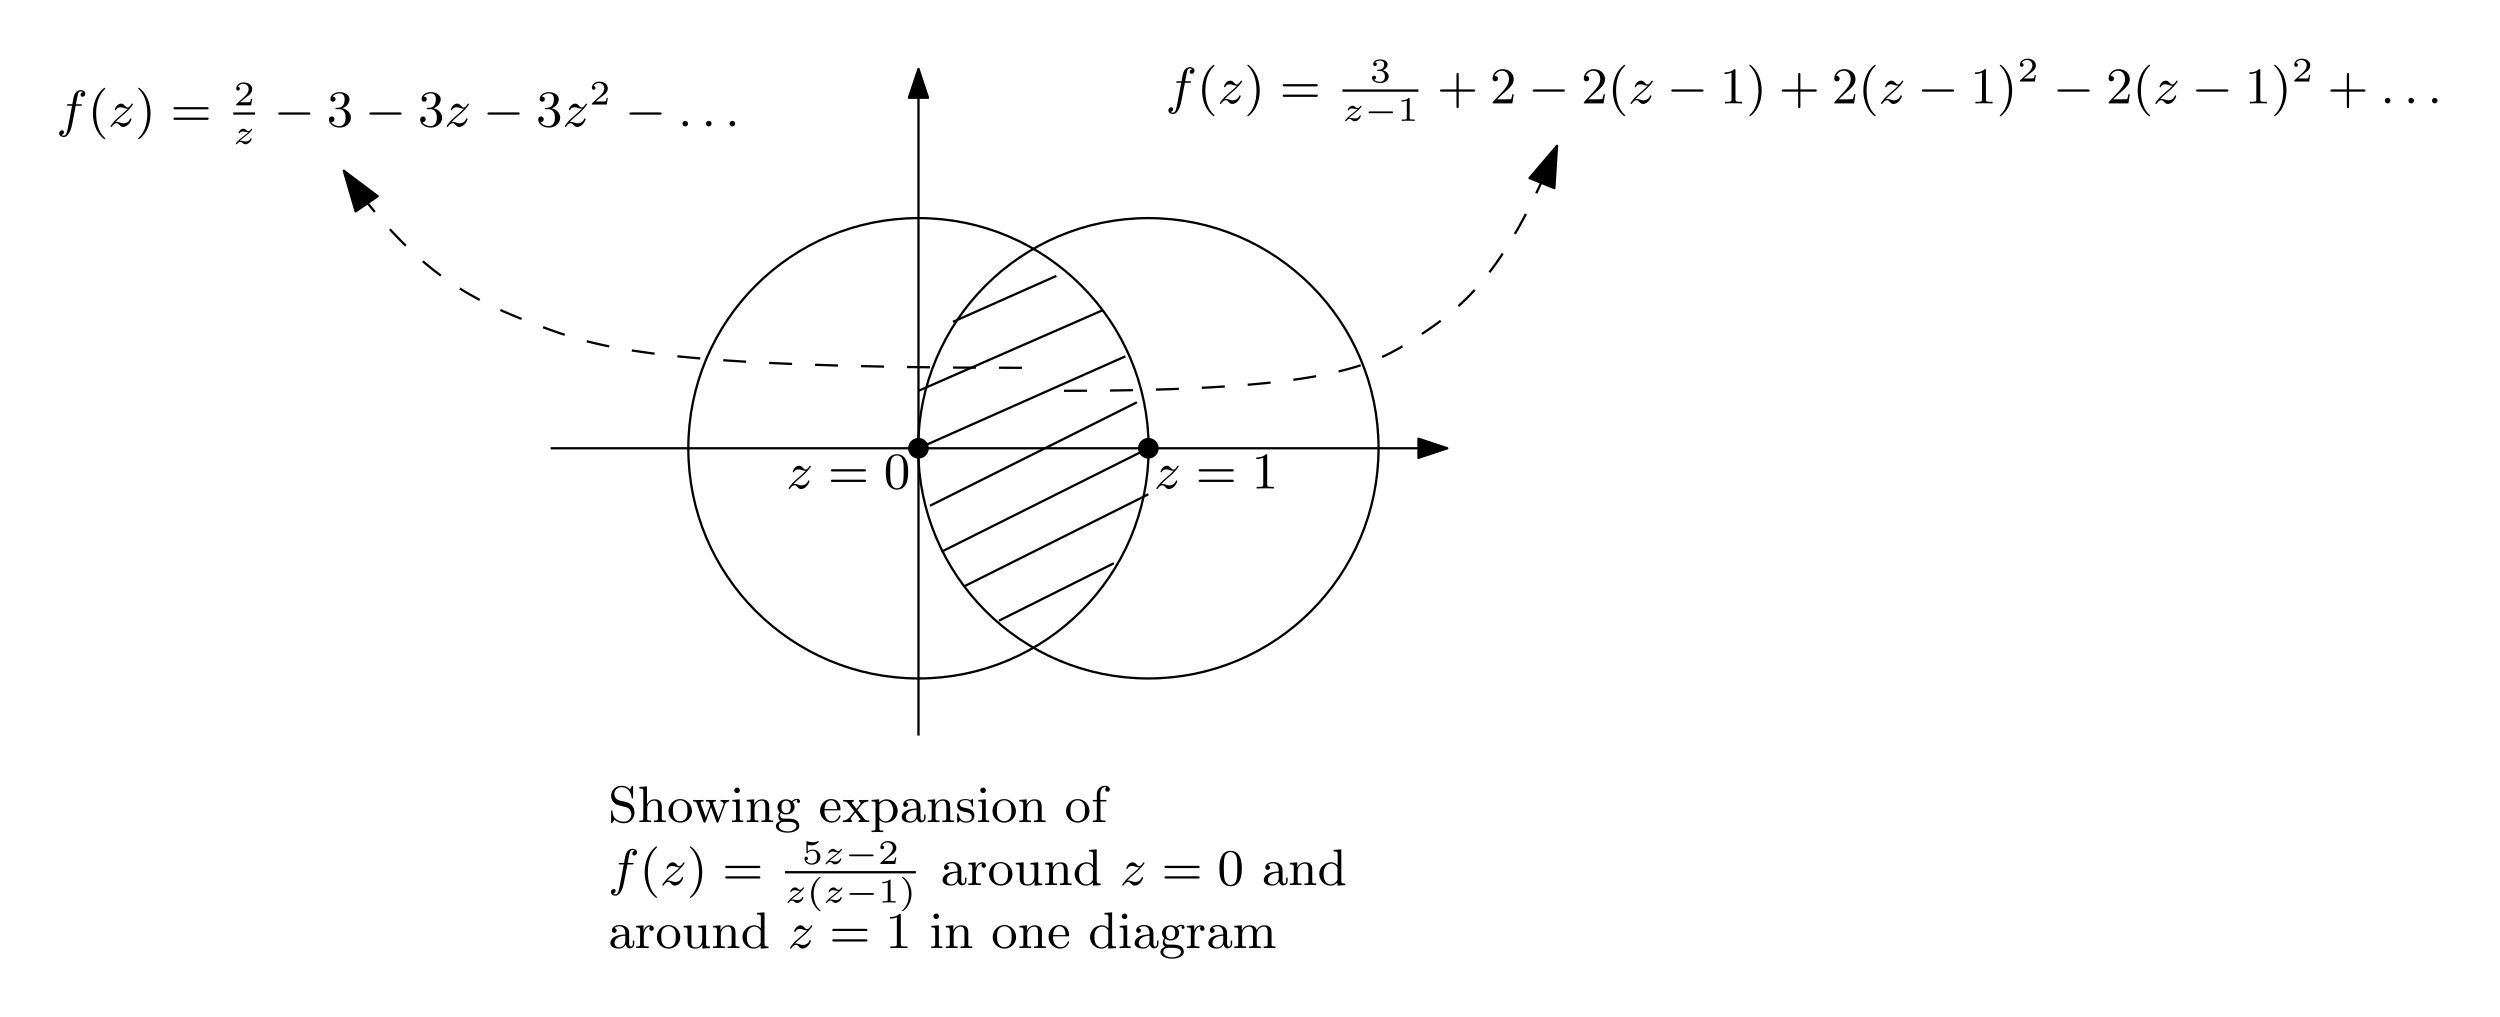 <?xml version="1.0" encoding="UTF-8"?>
<svg width="435pt" height="177pt" version="1.1" viewBox="0 0 435 177" xmlns="http://www.w3.org/2000/svg" xmlns:xlink="http://www.w3.org/1999/xlink">
 <defs>
  <symbol id="glyph0-1" overflow="visible">
   <path d="m1.25-0.766c0.188-0.219 0.672-0.672 1.062-1 0.672-0.562 0.875-0.75 0.984-0.875 0.734-0.719 0.984-1.172 0.984-1.219 0-0.016 0-0.109-0.125-0.109-0.078 0-0.094 0.031-0.141 0.109-0.109 0.172-0.359 0.562-0.656 0.562-0.188 0-0.297-0.109-0.5-0.328-0.219-0.234-0.391-0.344-0.625-0.344-0.688 0-1.109 0.828-1.109 1.047 0 0.031 0.016 0.109 0.109 0.109s0.125-0.062 0.125-0.078c0.172-0.438 0.703-0.438 0.781-0.438 0.203 0 0.422 0.062 0.609 0.141 0.359 0.109 0.516 0.109 0.656 0.109-0.281 0.312-0.781 0.75-1.359 1.234-0.438 0.375-0.719 0.656-0.922 0.844-0.328 0.359-0.734 0.906-0.734 1 0 0.062 0.047 0.094 0.125 0.094s0.094-0.031 0.141-0.078c0.344-0.547 0.688-0.578 0.781-0.578 0.219 0 0.344 0.125 0.547 0.359s0.406 0.297 0.578 0.297c0.922 0 1.469-1.141 1.469-1.391 0-0.078-0.062-0.109-0.125-0.109-0.094 0-0.109 0.062-0.125 0.109-0.25 0.656-0.891 0.766-1.125 0.766-0.156 0-0.344-0.047-0.609-0.141-0.188-0.047-0.391-0.125-0.578-0.125-0.094 0-0.188 0.031-0.219 0.031z"/>
  </symbol>
  <symbol id="glyph0-2" overflow="visible">
   <path d="m3.359-3.594h0.797c0.188 0 0.281 0 0.281-0.156 0-0.109-0.094-0.109-0.266-0.109h-0.766c0.094-0.547 0.219-1.281 0.344-1.766 0.078-0.344 0.297-0.469 0.469-0.469 0.062 0 0.266 0.016 0.422 0.125-0.188 0.031-0.438 0.188-0.438 0.484 0 0.234 0.172 0.328 0.328 0.328 0.25 0 0.5-0.203 0.5-0.531 0-0.406-0.391-0.641-0.812-0.641-0.406 0-0.812 0.297-1 0.656-0.203 0.391-0.266 0.734-0.453 1.812h-0.641c-0.172 0-0.281 0-0.281 0.156 0 0.109 0.109 0.109 0.266 0.109h0.609c-0.25 1.312-0.562 3.094-0.766 4.031-0.109 0.5-0.25 1.172-0.672 1.172-0.141 0-0.328-0.047-0.406-0.125 0.219-0.031 0.438-0.219 0.438-0.484 0-0.234-0.172-0.328-0.328-0.328-0.25 0-0.5 0.203-0.5 0.531 0 0.422 0.406 0.641 0.797 0.641 0.906 0 1.328-1.5 1.469-2.266z"/>
  </symbol>
  <symbol id="glyph0-3" overflow="visible">
   <path d="m1.766-0.484c0-0.266-0.219-0.484-0.484-0.484-0.281 0-0.484 0.219-0.484 0.484s0.203 0.484 0.484 0.484c0.266 0 0.484-0.219 0.484-0.484z"/>
  </symbol>
  <symbol id="glyph1-1" overflow="visible">
   <path d="m6.344-2.969c0.125 0 0.297 0 0.297-0.188 0-0.203-0.188-0.203-0.328-0.203h-5.469c-0.141 0-0.328 0-0.328 0.203 0 0.188 0.172 0.188 0.297 0.188zm-0.031 1.828c0.141 0 0.328 0 0.328-0.203 0-0.188-0.172-0.188-0.297-0.188h-5.531c-0.125 0-0.297 0-0.297 0.188 0 0.203 0.188 0.203 0.328 0.203z"/>
  </symbol>
  <symbol id="glyph1-2" overflow="visible">
   <path d="m4.25-2.875c0-0.594-0.031-1.375-0.344-2.047-0.406-0.844-1.078-1.047-1.594-1.047-0.547 0-1.234 0.203-1.625 1.078-0.281 0.609-0.328 1.344-0.328 2.016 0 0.594 0.016 1.453 0.406 2.172 0.422 0.75 1.125 0.906 1.531 0.906 0.578 0 1.25-0.25 1.625-1.078 0.266-0.609 0.328-1.281 0.328-2zm-1.938 2.844c-0.281 0-0.922-0.125-1.094-1.141-0.094-0.516-0.094-1.297-0.094-1.812 0-0.609 0-1.312 0.109-1.812 0.188-0.797 0.75-0.953 1.062-0.953 0.344 0 0.906 0.188 1.078 1.016 0.094 0.484 0.094 1.188 0.094 1.75s0 1.312-0.094 1.844c-0.188 1.031-0.844 1.109-1.062 1.109z"/>
  </symbol>
  <symbol id="glyph1-3" overflow="visible">
   <path d="m2.719-5.734c0-0.219 0-0.234-0.219-0.234-0.562 0.562-1.391 0.562-1.672 0.562v0.281c0.172 0 0.719 0 1.203-0.234v4.641c0 0.328-0.016 0.438-0.859 0.438h-0.281v0.281c0.312-0.031 1.125-0.031 1.484-0.031 0.375 0 1.172 0 1.5 0.031v-0.281h-0.281c-0.844 0-0.875-0.109-0.875-0.438z"/>
  </symbol>
  <symbol id="glyph1-4" overflow="visible">
   <path d="m3.062 2.141c0-0.047-0.031-0.078-0.078-0.141-1.156-1.062-1.516-2.672-1.516-4.25 0-1.375 0.266-3.062 1.531-4.266 0.047-0.047 0.062-0.062 0.062-0.109 0-0.062-0.047-0.109-0.109-0.109-0.109 0-0.922 0.656-1.406 1.625-0.422 0.859-0.641 1.797-0.641 2.859 0 0.641 0.078 1.672 0.578 2.719 0.531 1.109 1.359 1.766 1.469 1.766 0.062 0 0.109-0.031 0.109-0.094z"/>
  </symbol>
  <symbol id="glyph1-5" overflow="visible">
   <path d="m2.672-2.25c0-0.734-0.109-1.719-0.578-2.719-0.531-1.109-1.359-1.766-1.469-1.766-0.094 0-0.109 0.078-0.109 0.109 0 0.047 0.016 0.062 0.078 0.125 0.531 0.469 1.516 1.688 1.516 4.25 0 1.281-0.234 3.062-1.531 4.281-0.016 0.016-0.062 0.062-0.062 0.109 0 0.016 0.016 0.094 0.109 0.094 0.109 0 0.922-0.641 1.406-1.625 0.422-0.859 0.641-1.781 0.641-2.859z"/>
  </symbol>
  <symbol id="glyph1-6" overflow="visible">
   <path d="m2.734-3.156c0.828-0.312 1.234-0.969 1.234-1.594 0-0.688-0.766-1.219-1.703-1.219-0.922 0-1.625 0.531-1.625 1.203 0 0.297 0.188 0.469 0.453 0.469s0.453-0.188 0.453-0.453c0-0.312-0.219-0.438-0.531-0.438 0.234-0.375 0.781-0.562 1.234-0.562 0.734 0 0.875 0.594 0.875 1.016 0 0.266-0.047 0.703-0.266 1.047-0.281 0.391-0.594 0.406-0.859 0.438-0.219 0.016-0.234 0.016-0.312 0.016s-0.156 0.016-0.156 0.109c0 0.125 0.078 0.125 0.234 0.125h0.406c0.781 0 1.125 0.625 1.125 1.469 0 1.156-0.609 1.484-1.062 1.484-0.172 0-1.047-0.047-1.438-0.719 0.312 0.047 0.562-0.172 0.562-0.484 0-0.297-0.219-0.484-0.484-0.484-0.219 0-0.484 0.141-0.484 0.516 0 0.797 0.828 1.422 1.875 1.422 1.109 0 1.953-0.812 1.953-1.734 0-0.781-0.625-1.438-1.484-1.625z"/>
  </symbol>
  <symbol id="glyph1-7" overflow="visible">
   <path d="m2.031-3.75c-0.719-0.172-0.953-0.75-0.953-1.141 0-0.609 0.484-1.188 1.25-1.188 1.156 0 1.625 0.875 1.75 1.766 0.016 0.172 0.031 0.219 0.141 0.219 0.125 0 0.125-0.062 0.125-0.25v-1.734c0-0.172 0-0.25-0.109-0.25-0.062 0-0.078 0.016-0.141 0.125-0.109 0.156-0.016 0.047-0.312 0.516-0.156-0.188-0.625-0.641-1.469-0.641-1.047 0-1.797 0.828-1.797 1.734 0 0.703 0.422 1.125 0.469 1.172 0.391 0.406 0.562 0.438 1.625 0.703 0.734 0.156 0.812 0.188 1.109 0.484 0 0.016 0.312 0.344 0.312 0.875 0 0.609-0.438 1.281-1.266 1.281-0.688 0-1.938-0.297-2-1.766-0.016-0.141-0.016-0.188-0.125-0.188-0.125 0-0.125 0.062-0.125 0.25v1.734c0 0.172 0 0.25 0.109 0.25 0.062 0 0.062-0.016 0.125-0.125 0.125-0.156 0.031-0.047 0.328-0.516 0.547 0.547 1.266 0.641 1.703 0.641 1.094 0 1.812-0.906 1.812-1.859 0-0.516-0.188-0.906-0.391-1.172-0.391-0.5-0.797-0.594-1.375-0.734z"/>
  </symbol>
  <symbol id="glyph1-8" overflow="visible">
   <path d="m1.641-6.219-1.328 0.094v0.281c0.609 0 0.688 0.062 0.688 0.5v4.656c0 0.406-0.094 0.406-0.688 0.406v0.281c0.422-0.016 0.594-0.031 1.031-0.031 0.422 0 0.547 0.016 1.016 0.031v-0.281c-0.594 0-0.688 0-0.688-0.406v-1.641c0-0.953 0.672-1.406 1.234-1.406 0.531 0 0.641 0.438 0.641 0.969v2.078c0 0.406-0.094 0.406-0.688 0.406v0.281c0.422-0.016 0.594-0.031 1.031-0.031 0.422 0 0.547 0.016 1.016 0.031v-0.281c-0.453 0-0.688 0-0.688-0.281v-1.719c0-0.734 0-1-0.25-1.312-0.203-0.25-0.547-0.375-1-0.375-0.594 0-1.047 0.312-1.312 0.828h-0.016z"/>
  </symbol>
  <symbol id="glyph1-9" overflow="visible">
   <path d="m4.344-1.906c0-1.172-0.938-2.109-2.031-2.109-1.141 0-2.047 0.953-2.047 2.109 0 1.109 0.922 2 2.031 2 1.141 0 2.047-0.906 2.047-2zm-2.031 1.75c-0.453 0-0.828-0.219-1.031-0.562-0.234-0.391-0.25-0.859-0.25-1.266 0-0.344 0-0.844 0.219-1.219 0.281-0.453 0.719-0.594 1.047-0.594 0.516 0 0.875 0.297 1.062 0.594 0.203 0.375 0.203 0.828 0.203 1.219 0 0.328 0 0.844-0.219 1.234-0.25 0.422-0.656 0.594-1.031 0.594z"/>
  </symbol>
  <symbol id="glyph1-10" overflow="visible">
   <path d="m5.719-3c0.188-0.547 0.562-0.578 0.75-0.594v-0.266c-0.359 0.016-0.375 0.016-0.672 0.016-0.344 0-0.469 0-0.828-0.016v0.266c0.391 0.016 0.516 0.25 0.516 0.438 0 0.094-0.016 0.141-0.047 0.203l-0.828 2.25-0.906-2.469c-0.047-0.109-0.047-0.141-0.047-0.172 0-0.219 0.281-0.25 0.516-0.25v-0.266c-0.406 0.016-0.781 0.016-0.922 0.016-0.281 0-0.547 0-0.828-0.016v0.266c0.281 0 0.469 0.016 0.562 0.141 0.078 0.094 0.203 0.453 0.203 0.484 0 0.016-0.047 0.109-0.047 0.125l-0.734 2.016-0.859-2.328c-0.047-0.141-0.047-0.156-0.047-0.188 0-0.25 0.344-0.25 0.516-0.25v-0.266c-0.406 0.016-0.609 0.016-0.969 0.016-0.297 0-0.562 0-0.875-0.016v0.266c0.438 0 0.547 0.031 0.656 0.328l1.156 3.172c0.047 0.109 0.078 0.188 0.219 0.188 0.125 0 0.172-0.094 0.203-0.188l0.906-2.5 0.938 2.5c0.031 0.094 0.062 0.188 0.203 0.188 0.125 0 0.156-0.078 0.188-0.172z"/>
  </symbol>
  <symbol id="glyph1-11" overflow="visible">
   <path d="m1.656-3.969-1.297 0.109v0.266c0.578 0 0.656 0.062 0.656 0.5v2.406c0 0.406-0.094 0.406-0.688 0.406v0.281c0.391-0.016 0.594-0.031 0.984-0.031 0.141 0 0.516 0 0.953 0.031v-0.281c-0.578 0-0.609-0.047-0.609-0.391zm0.016-1.562c0-0.266-0.203-0.484-0.484-0.484-0.266 0-0.484 0.234-0.484 0.484 0 0.266 0.219 0.484 0.484 0.484 0.281 0 0.484-0.203 0.484-0.484z"/>
  </symbol>
  <symbol id="glyph1-12" overflow="visible">
   <path d="m1.672-2.328c0-0.953 0.672-1.406 1.234-1.406 0.531 0 0.641 0.438 0.641 0.969v2.078c0 0.406-0.094 0.406-0.688 0.406v0.281c0.422-0.016 0.594-0.031 1.031-0.031 0.422 0 0.547 0.016 1.016 0.031v-0.281c-0.453 0-0.688 0-0.688-0.281v-1.719c0-0.734 0-1-0.25-1.312-0.203-0.25-0.547-0.375-1-0.375-0.828 0-1.219 0.625-1.344 0.875h-0.016v-0.875l-1.297 0.109v0.266c0.609 0 0.688 0.062 0.688 0.516v2.391c0 0.406-0.094 0.406-0.688 0.406v0.281c0.422-0.016 0.594-0.031 1.031-0.031 0.422 0 0.547 0.016 1.016 0.031v-0.281c-0.594 0-0.688 0-0.688-0.406z"/>
  </symbol>
  <symbol id="glyph1-13" overflow="visible">
   <path d="m1.125-1.609c0.219 0.141 0.5 0.281 0.906 0.281 0.859 0 1.5-0.609 1.5-1.312 0-0.438-0.25-0.75-0.359-0.875 0.359-0.328 0.781-0.328 0.875-0.328-0.031 0.031-0.109 0.078-0.109 0.234 0 0.109 0.062 0.266 0.266 0.266 0.125 0 0.266-0.078 0.266-0.266 0-0.172-0.125-0.453-0.484-0.453-0.25 0-0.656 0.094-0.969 0.422-0.25-0.203-0.594-0.328-0.969-0.328-0.859 0-1.5 0.609-1.5 1.328 0 0.453 0.266 0.781 0.406 0.906-0.016 0.016-0.266 0.328-0.266 0.75 0 0.297 0.141 0.625 0.391 0.781-0.453 0.156-0.812 0.484-0.812 0.906 0 0.641 0.875 1.141 2.031 1.141 1.109 0 2.047-0.469 2.047-1.156 0-0.375-0.172-0.766-0.5-0.984-0.5-0.312-1.031-0.312-1.875-0.312-0.188 0-0.469 0-0.547-0.016-0.25-0.062-0.422-0.297-0.422-0.578 0-0.156 0.047-0.281 0.125-0.406zm0.906 0.047c-0.797 0-0.797-0.891-0.797-1.078 0-0.25 0.016-0.547 0.172-0.766 0.141-0.188 0.375-0.312 0.625-0.312 0.812 0 0.812 0.859 0.812 1.078 0 0.203 0 1.078-0.812 1.078zm0.422 1.516c0.281 0 1.391 0.016 1.391 0.734 0 0.516-0.703 0.922-1.531 0.922-0.891 0-1.547-0.422-1.547-0.922 0-0.141 0.094-0.734 0.859-0.734z"/>
  </symbol>
  <symbol id="glyph1-14" overflow="visible">
   <path d="m3.594-2.047c0.188 0 0.234 0 0.234-0.203 0-0.922-0.5-1.766-1.656-1.766-1.062 0-1.906 0.938-1.906 2.047 0 1.172 0.938 2.062 2.031 2.062s1.531-0.953 1.531-1.156c0-0.062-0.047-0.125-0.125-0.125-0.094 0-0.109 0.062-0.125 0.109-0.297 0.906-1.109 0.922-1.234 0.922-0.438 0-0.797-0.234-1-0.547-0.297-0.438-0.312-0.969-0.312-1.344zm-2.547-0.219c0.078-1.391 0.875-1.531 1.125-1.531 0.5 0 1.031 0.375 1.047 1.531z"/>
  </symbol>
  <symbol id="glyph1-15" overflow="visible">
   <path d="m2.734-2.016c-0.062-0.078-0.062-0.094-0.062-0.094 0-0.031 0.703-0.875 0.766-0.953 0.281-0.297 0.594-0.516 1.141-0.531v-0.266c-0.266 0.016-0.5 0.016-0.766 0.016-0.344 0-0.5 0-0.859-0.016v0.266c0.125 0.031 0.25 0.094 0.25 0.281 0 0.141-0.078 0.234-0.125 0.297l-0.578 0.703-0.703-0.891c-0.062-0.078-0.078-0.094-0.078-0.156 0-0.109 0.109-0.219 0.312-0.234v-0.266c-0.344 0.016-0.578 0.016-0.984 0.016-0.016 0-0.531 0-0.875-0.016v0.266c0.625 0 0.641 0.031 1.047 0.547l0.922 1.156c-0.188 0.234-0.672 0.828-0.859 1.062-0.453 0.531-0.969 0.547-1.156 0.547v0.281c0.266-0.031 0.5-0.031 0.766-0.031 0.281 0 0.578 0.016 0.859 0.031v-0.281c-0.219-0.031-0.25-0.172-0.25-0.266 0-0.031 0-0.156 0.125-0.312 0.219-0.281 0.453-0.547 0.688-0.812l0.703 0.906c0.172 0.188 0.172 0.203 0.172 0.266 0 0.094-0.094 0.219-0.312 0.219v0.281c0.375-0.016 0.594-0.031 0.984-0.031 0.016 0 0.531 0 0.875 0.031v-0.281c-0.359 0-0.625 0-0.828-0.25z"/>
  </symbol>
  <symbol id="glyph1-16" overflow="visible">
   <path d="m1.625-3.016c0.297-0.516 0.797-0.703 1.172-0.703 0.703 0 1.234 0.812 1.234 1.781 0 1.016-0.609 1.812-1.328 1.812-0.406 0-0.75-0.234-0.969-0.547-0.109-0.188-0.109-0.203-0.109-0.375zm0 2.578c0.234 0.234 0.531 0.531 1.125 0.531 1.078 0 2.062-0.859 2.062-2.031 0-1.125-0.891-2.031-1.938-2.031-0.484 0-0.938 0.203-1.281 0.562v-0.562l-1.328 0.109v0.266c0.641 0 0.688 0.062 0.688 0.453v4.188c0 0.422-0.094 0.422-0.688 0.422v0.266c0.422-0.016 0.594-0.016 1.031-0.016 0.422 0 0.547 0 1.016 0.016v-0.266c-0.594 0-0.688 0-0.688-0.422z"/>
  </symbol>
  <symbol id="glyph1-17" overflow="visible">
   <path d="m3.062-0.641c0.047 0.375 0.312 0.688 0.703 0.688 0.219 0 0.781-0.125 0.781-0.844v-0.5h-0.25v0.484c0 0.109 0 0.547-0.328 0.547-0.312 0-0.312-0.422-0.312-0.562v-1.578c0-0.516 0-0.812-0.406-1.188-0.328-0.297-0.766-0.422-1.219-0.422-0.75 0-1.375 0.375-1.375 0.953 0 0.266 0.188 0.422 0.422 0.422s0.406-0.172 0.406-0.406c0-0.391-0.391-0.438-0.406-0.438 0.25-0.234 0.688-0.312 0.938-0.312 0.453 0 0.969 0.344 0.969 1.141v0.281c-0.484 0.031-1.156 0.062-1.75 0.359-0.656 0.312-0.844 0.781-0.844 1.141 0 0.734 0.859 0.969 1.469 0.969 0.734 0 1.078-0.484 1.203-0.734zm-0.078-0.625c0 0.875-0.672 1.141-1.062 1.141-0.422 0-0.812-0.312-0.812-0.75 0-0.594 0.5-1.219 1.875-1.281z"/>
  </symbol>
  <symbol id="glyph1-18" overflow="visible">
   <path d="m3.078-3.781c0-0.156 0-0.234-0.094-0.234-0.047 0-0.062 0-0.188 0.109-0.016 0.016-0.094 0.094-0.156 0.141-0.266-0.203-0.547-0.25-0.859-0.25-1.188 0-1.469 0.656-1.469 1.109 0 0.281 0.125 0.516 0.328 0.719 0.297 0.281 0.641 0.344 1.094 0.422 0.469 0.094 0.609 0.109 0.812 0.266 0.094 0.078 0.312 0.25 0.312 0.578 0 0.797-0.906 0.797-1.031 0.797-0.906 0-1.141-0.766-1.25-1.25-0.031-0.094-0.047-0.141-0.141-0.141-0.125 0-0.125 0.078-0.125 0.234v1.141c0 0.156 0 0.234 0.094 0.234 0.062 0 0.062 0 0.234-0.172 0.031-0.062 0.125-0.172 0.172-0.219 0.375 0.375 0.797 0.391 1.016 0.391 1.109 0 1.484-0.641 1.484-1.234 0-0.406-0.172-0.656-0.375-0.859-0.297-0.297-0.625-0.359-1.281-0.484-0.234-0.047-0.891-0.156-0.891-0.672 0-0.281 0.203-0.672 1.016-0.672 0.969 0 1.031 0.75 1.047 0.969 0.016 0.109 0.016 0.172 0.125 0.172 0.125 0 0.125-0.062 0.125-0.234z"/>
  </symbol>
  <symbol id="glyph1-19" overflow="visible">
   <path d="m2.688-3.594v-0.266h-1.062v-1.016c0-0.812 0.438-1.219 0.828-1.219 0.078 0 0.172 0.016 0.266 0.047-0.094 0.031-0.234 0.141-0.234 0.375s0.172 0.391 0.391 0.391c0.25 0 0.406-0.172 0.406-0.406 0-0.344-0.344-0.641-0.828-0.641-0.703 0-1.438 0.531-1.438 1.438v1.031h-0.703v0.266h0.703v2.906c0 0.406-0.094 0.406-0.688 0.406v0.281c0.469-0.016 0.594-0.031 1.047-0.031 0.359 0 0.578 0.016 1.141 0.031v-0.281h-0.188c-0.656 0-0.672-0.094-0.672-0.422v-2.891z"/>
  </symbol>
  <symbol id="glyph1-20" overflow="visible">
   <path d="m1.594-2.047c0-0.375 0.094-1.688 1.125-1.688-0.016 0.016-0.156 0.125-0.156 0.328 0 0.25 0.188 0.406 0.391 0.406 0.188 0 0.391-0.141 0.391-0.406 0-0.281-0.266-0.562-0.672-0.562-0.531 0-0.906 0.375-1.125 0.938v-0.938l-1.281 0.109v0.266c0.609 0 0.688 0.062 0.688 0.516v2.391c0 0.406-0.094 0.406-0.688 0.406v0.281c0.484-0.016 0.594-0.031 1.047-0.031 0.359 0 0.578 0.016 1.141 0.031v-0.281h-0.172c-0.656 0-0.688-0.094-0.688-0.422z"/>
  </symbol>
  <symbol id="glyph1-21" overflow="visible">
   <path d="m3.547-1.5c0 0.797-0.438 1.375-1.094 1.375-0.734 0-0.781-0.391-0.781-0.875v-2.969l-1.359 0.109v0.266c0.688 0 0.688 0.031 0.688 0.828v1.344c0 0.594 0 0.969 0.422 1.281 0.25 0.172 0.625 0.234 0.984 0.234 0.469 0 0.906-0.203 1.156-0.734h0.016v0.734l1.328-0.094v-0.281c-0.609 0-0.688-0.062-0.688-0.5v-3.188l-1.359 0.109v0.266c0.609 0 0.688 0.062 0.688 0.516z"/>
  </symbol>
  <symbol id="glyph1-22" overflow="visible">
   <path d="m3.484-1.078c0 0.156 0 0.188-0.125 0.375-0.281 0.406-0.703 0.578-1.047 0.578-0.391 0-0.75-0.219-0.984-0.594-0.234-0.391-0.25-0.906-0.25-1.203 0-0.422 0.047-0.891 0.281-1.25 0.203-0.297 0.562-0.562 1.047-0.562 0.375 0 0.734 0.188 0.969 0.531 0.109 0.141 0.109 0.141 0.109 0.312zm0.031-2.359c-0.047-0.047-0.453-0.531-1.141-0.531-1.109 0-2.062 0.891-2.062 2.047 0 1.109 0.891 2.016 1.953 2.016 0.656 0 1.062-0.375 1.219-0.562v0.562l1.359-0.094v-0.281c-0.609 0-0.688-0.062-0.688-0.5v-5.438l-1.328 0.094v0.281c0.609 0 0.688 0.062 0.688 0.5z"/>
  </symbol>
  <symbol id="glyph1-23" overflow="visible">
   <path d="m1.672-2.328c0-0.969 0.703-1.406 1.234-1.406 0.5 0 0.656 0.344 0.656 0.969v2.078c0 0.406-0.094 0.406-0.688 0.406v0.281c0.422-0.016 0.594-0.031 1.016-0.031 0.438 0 0.547 0.016 1.031 0.031v-0.281c-0.594 0-0.703 0-0.703-0.406v-1.641c0-0.969 0.703-1.406 1.25-1.406 0.484 0 0.641 0.344 0.641 0.969v2.078c0 0.406-0.094 0.406-0.688 0.406v0.281c0.422-0.016 0.594-0.031 1.031-0.031 0.422 0 0.547 0.016 1.016 0.031v-0.281c-0.453 0-0.672 0-0.688-0.281v-1.719c0-0.781 0-1.031-0.297-1.359-0.188-0.219-0.547-0.328-0.953-0.328-0.656 0-1.094 0.375-1.344 0.859-0.109-0.531-0.469-0.859-1.219-0.859-0.719 0-1.156 0.469-1.344 0.891h-0.016v-0.891l-1.297 0.109v0.266c0.609 0 0.688 0.062 0.688 0.516v2.391c0 0.406-0.094 0.406-0.688 0.406v0.281c0.422-0.016 0.594-0.031 1.031-0.031 0.422 0 0.547 0.016 1.016 0.031v-0.281c-0.594 0-0.688 0-0.688-0.406z"/>
  </symbol>
  <symbol id="glyph1-24" overflow="visible">
   <path d="m6.328-2.047c0.125 0 0.312 0 0.312-0.203 0-0.188-0.172-0.188-0.312-0.188h-2.547v-2.562c0-0.141 0-0.312-0.203-0.312-0.188 0-0.188 0.188-0.188 0.312v2.562h-2.562c-0.125 0-0.312 0-0.312 0.188 0 0.203 0.172 0.203 0.312 0.203h2.562v2.562c0 0.141 0 0.312 0.203 0.312 0.188 0 0.188-0.188 0.188-0.312v-2.562z"/>
  </symbol>
  <symbol id="glyph1-25" overflow="visible">
   <path d="m4.141-1.594h-0.25c-0.016 0.125-0.094 0.656-0.203 0.797-0.062 0.078-0.672 0.078-0.859 0.078h-1.594l0.891-0.844c1.469-1.266 2.016-1.75 2.016-2.656 0-1.031-0.844-1.75-1.953-1.75-1.031 0-1.734 0.812-1.734 1.625 0 0.453 0.391 0.5 0.469 0.5 0.203 0 0.469-0.141 0.469-0.469 0-0.266-0.188-0.469-0.469-0.469-0.047 0-0.062 0-0.109 0.016 0.219-0.641 0.797-0.922 1.281-0.922 0.906 0 1.219 0.844 1.219 1.469 0 0.906-0.688 1.656-1.109 2.125l-1.641 1.766c-0.109 0.109-0.109 0.125-0.109 0.328h3.438z"/>
  </symbol>
  <symbol id="glyph2-1" overflow="visible">
   <path d="m3.219-1.125h-0.219c-0.016 0.094-0.078 0.484-0.156 0.547-0.047 0.047-0.531 0.047-0.625 0.047h-1.109l0.766-0.625c0.203-0.172 0.734-0.547 0.922-0.734 0.172-0.172 0.422-0.484 0.422-0.906 0-0.75-0.672-1.188-1.484-1.188-0.766 0-1.297 0.516-1.297 1.078 0 0.297 0.25 0.344 0.312 0.344 0.156 0 0.328-0.109 0.328-0.328 0-0.125-0.078-0.328-0.344-0.328 0.141-0.297 0.5-0.531 0.922-0.531 0.625 0 0.953 0.469 0.953 0.953 0 0.422-0.281 0.859-0.688 1.25l-1.422 1.297c-0.062 0.062-0.062 0.062-0.062 0.25h2.594z"/>
  </symbol>
  <symbol id="glyph2-2" overflow="visible">
   <path d="m1.016-3.328c0.203 0.062 0.406 0.078 0.609 0.078 0.141 0 0.469 0 0.844-0.203 0.109-0.062 0.469-0.312 0.469-0.438 0-0.078-0.047-0.094-0.078-0.094-0.016 0-0.016 0-0.094 0.031-0.203 0.078-0.516 0.172-0.906 0.172-0.297 0-0.609-0.062-0.891-0.156-0.047-0.031-0.078-0.047-0.094-0.047-0.094 0-0.094 0.078-0.094 0.172v1.797c0 0.094 0 0.172 0.109 0.172 0.062 0 0.078-0.031 0.109-0.078 0.156-0.188 0.422-0.391 0.891-0.391 0.734 0 0.734 0.891 0.734 1.078 0 0.234-0.016 0.578-0.219 0.828-0.188 0.219-0.469 0.312-0.719 0.312-0.406 0-0.828-0.219-0.969-0.578 0.297 0 0.328-0.234 0.328-0.297 0-0.172-0.125-0.312-0.312-0.312-0.047 0-0.297 0.031-0.297 0.328 0 0.547 0.516 1.078 1.266 1.078 0.828 0 1.516-0.578 1.516-1.328 0-0.688-0.547-1.297-1.328-1.297-0.375 0-0.688 0.125-0.875 0.281z"/>
  </symbol>
  <symbol id="glyph2-3" overflow="visible">
   <path d="m2.375 1.359c-0.656-0.516-1.188-1.453-1.188-2.859 0-1.375 0.531-2.344 1.188-2.844 0 0 0.031-0.031 0.031-0.062s-0.031-0.078-0.109-0.078c-0.094 0-1.547 0.938-1.547 2.984s1.438 3 1.547 3c0.078 0 0.109-0.047 0.109-0.094 0-0.031-0.031-0.047-0.031-0.047z"/>
  </symbol>
  <symbol id="glyph2-4" overflow="visible">
   <path d="m2.141-3.797c0-0.188-0.016-0.188-0.203-0.188-0.391 0.391-1 0.391-1.219 0.391v0.234c0.156 0 0.562 0 0.922-0.172v3.016c0 0.203 0 0.281-0.625 0.281h-0.25v0.234c0.328-0.031 0.797-0.031 1.125-0.031s0.797 0 1.125 0.031v-0.234h-0.25c-0.625 0-0.625-0.078-0.625-0.281z"/>
  </symbol>
  <symbol id="glyph2-5" overflow="visible">
   <path d="m2.125-1.5c0-2.047-1.438-2.984-1.562-2.984-0.062 0-0.078 0.047-0.078 0.078s0 0.047 0.109 0.141c0.531 0.453 1.094 1.344 1.094 2.766 0 1.266-0.438 2.219-1.125 2.797-0.078 0.078-0.078 0.078-0.078 0.109s0.016 0.094 0.078 0.094c0.109 0 1.562-0.938 1.562-3z"/>
  </symbol>
  <symbol id="glyph2-6" overflow="visible">
   <path d="m1.766-1.984c0.5 0 0.844 0.344 0.844 0.953 0 0.656-0.391 0.938-0.828 0.938-0.172 0-0.781-0.031-1.047-0.375 0.234-0.031 0.328-0.188 0.328-0.344 0-0.203-0.141-0.344-0.344-0.344-0.156 0-0.344 0.109-0.344 0.359 0 0.594 0.656 0.922 1.422 0.922 0.891 0 1.469-0.562 1.469-1.156 0-0.438-0.328-0.906-1.047-1.078 0.484-0.156 0.859-0.547 0.859-1.031s-0.562-0.844-1.281-0.844c-0.703 0-1.234 0.328-1.234 0.812 0 0.266 0.203 0.328 0.328 0.328 0.156 0 0.312-0.094 0.312-0.312 0-0.188-0.125-0.297-0.297-0.312 0.281-0.312 0.828-0.312 0.891-0.312 0.297 0 0.688 0.141 0.688 0.641 0 0.328-0.188 0.906-0.797 0.938-0.109 0-0.266 0.016-0.312 0.016-0.062 0.016-0.125 0.016-0.125 0.109s0.062 0.094 0.156 0.094z"/>
  </symbol>
  <symbol id="glyph3-1" overflow="visible">
   <path d="m1.125-0.531c0.188-0.188 0.406-0.359 0.719-0.594 0.406-0.312 0.641-0.5 0.906-0.734 0.344-0.312 0.562-0.641 0.562-0.703 0-0.078-0.078-0.078-0.109-0.078-0.062 0-0.078 0.016-0.109 0.078-0.109 0.156-0.281 0.344-0.469 0.344-0.141 0-0.266-0.109-0.344-0.172-0.156-0.141-0.297-0.25-0.516-0.25-0.5 0-0.844 0.531-0.844 0.703 0 0.078 0.047 0.094 0.109 0.094 0.078 0 0.094-0.031 0.125-0.078 0.078-0.219 0.406-0.234 0.531-0.234 0.156 0 0.312 0.031 0.438 0.062 0.297 0.062 0.375 0.062 0.5 0.062-0.141 0.141-0.281 0.266-0.672 0.562-0.484 0.375-0.656 0.5-0.906 0.734-0.312 0.281-0.594 0.625-0.594 0.703 0 0.094 0.078 0.094 0.109 0.094 0.062 0 0.078-0.016 0.109-0.062 0.234-0.312 0.469-0.359 0.562-0.359 0.141 0 0.25 0.078 0.359 0.172 0.172 0.141 0.297 0.25 0.516 0.25 0.672 0 1.094-0.734 1.094-0.953 0-0.047-0.062-0.078-0.109-0.078-0.094 0-0.109 0.031-0.125 0.094-0.109 0.328-0.516 0.453-0.797 0.453-0.141 0-0.281-0.031-0.438-0.062-0.172-0.031-0.328-0.062-0.469-0.062-0.031 0-0.078 0-0.141 0.016z"/>
  </symbol>
  <symbol id="glyph4-1" overflow="visible">
   <path d="m6.047-2.047c0.172 0 0.344 0 0.344-0.203 0-0.188-0.188-0.188-0.344-0.188h-4.938c-0.156 0-0.344 0-0.344 0.188 0 0.203 0.172 0.203 0.344 0.203z"/>
  </symbol>
  <symbol id="glyph5-1" overflow="visible">
   <path d="m4.766-1.344c0.094 0 0.25 0 0.25-0.156s-0.156-0.156-0.25-0.156h-3.766c-0.109 0-0.25 0-0.25 0.156s0.141 0.156 0.25 0.156z"/>
  </symbol>
  <clipPath id="clip1">
   <path d="m423 17h1.816v1h-1.816z"/>
  </clipPath>
 </defs>
 <g id="surface1">
  <path transform="matrix(1,0,0,-1,-16.185,806)" d="m176 678v116" fill="none" stroke="#000" stroke-linejoin="round" stroke-miterlimit="10" stroke-width=".4"/>
  <path transform="matrix(1,0,0,-1,-16.185,806)" d="m176 794-1.668-5h3.332z" fill-rule="evenodd" stroke="#000" stroke-linejoin="round" stroke-miterlimit="10" stroke-width=".4"/>
  <path transform="matrix(1,0,0,-1,-16.185,806)" d="m112 728h156" fill="none" stroke="#000" stroke-linejoin="round" stroke-miterlimit="10" stroke-width=".4"/>
  <path transform="matrix(1,0,0,-1,-16.185,806)" d="m268 728-5 1.664v-3.328z" fill-rule="evenodd" stroke="#000" stroke-linejoin="round" stroke-miterlimit="10" stroke-width=".4"/>
  <path transform="matrix(1,0,0,-1,-16.185,806)" d="m216.05 728c0 22.117-17.93 40.051-40.047 40.051-22.121 0-40.051-17.934-40.051-40.051s17.93-40.051 40.051-40.051c22.117 0 40.047 17.934 40.047 40.051" fill="none" stroke="#000" stroke-linejoin="round" stroke-miterlimit="10" stroke-width=".4"/>
  <g>
   <use x="136.815" y="85" xlink:href="#glyph0-1"/>
  </g>
  <g>
   <use x="144.048" y="85" xlink:href="#glyph1-1"/>
  </g>
  <g>
   <use x="153.771" y="85" xlink:href="#glyph1-2"/>
  </g>
  <g>
   <use x="200.815" y="85" xlink:href="#glyph0-1"/>
  </g>
  <g>
   <use x="208.048" y="85" xlink:href="#glyph1-1"/>
  </g>
  <g>
   <use x="217.771" y="85" xlink:href="#glyph1-3"/>
  </g>
  <path d="m161.61 78c0-0.992-0.805-1.801-1.797-1.801-0.996 0-1.801 0.809-1.801 1.801s0.805 1.801 1.801 1.801c0.992 0 1.797-0.809 1.797-1.801" fill-rule="evenodd"/>
  <path d="m201.61 78c0-0.992-0.805-1.801-1.797-1.801-0.996 0-1.801 0.809-1.801 1.801s0.805 1.801 1.801 1.801c0.992 0 1.797-0.809 1.797-1.801" fill-rule="evenodd"/>
  <g>
   <use x="9.815" y="21.997" xlink:href="#glyph0-2"/>
  </g>
  <g>
   <use x="15.263" y="21.997" xlink:href="#glyph1-4"/>
  </g>
  <g>
   <use x="18.847" y="21.997" xlink:href="#glyph0-1"/>
  </g>
  <g>
   <use x="23.52" y="21.997" xlink:href="#glyph1-5"/>
  </g>
  <g>
   <use x="29.668" y="21.997" xlink:href="#glyph1-1"/>
  </g>
  <g>
   <use x="40.66" y="18.324" xlink:href="#glyph2-1"/>
  </g>
  <path transform="matrix(1,0,0,-1,40.587,19.756)" d="m-0.001-0.002h3.801" fill="none" stroke="#000" stroke-linejoin="round" stroke-miterlimit="10" stroke-width=".398"/>
  <g>
   <use x="40.587" y="25.04" xlink:href="#glyph3-1"/>
  </g>
  <g>
   <use x="47.629" y="21.997" xlink:href="#glyph4-1"/>
  </g>
  <g>
   <use x="56.844" y="21.997" xlink:href="#glyph1-6"/>
  </g>
  <g>
   <use x="63.499" y="21.997" xlink:href="#glyph4-1"/>
  </g>
  <g>
   <use x="72.715" y="21.997" xlink:href="#glyph1-6"/>
  </g>
  <g>
   <use x="77.323" y="21.997" xlink:href="#glyph0-1"/>
  </g>
  <g>
   <use x="84.044" y="21.997" xlink:href="#glyph4-1"/>
  </g>
  <g>
   <use x="93.259" y="21.997" xlink:href="#glyph1-6"/>
  </g>
  <g>
   <use x="97.867" y="21.997" xlink:href="#glyph0-1"/>
  </g>
  <g>
   <use x="102.54" y="18.188" xlink:href="#glyph2-1"/>
  </g>
  <g>
   <use x="108.739" y="21.997" xlink:href="#glyph4-1"/>
  </g>
  <g>
   <use x="117.955" y="21.997" xlink:href="#glyph0-3"/>
  </g>
  <g>
   <use x="122.048" y="21.997" xlink:href="#glyph0-3"/>
  </g>
  <g>
   <use x="126.15" y="21.997" xlink:href="#glyph0-3"/>
  </g>
  <path transform="matrix(1,0,0,-1,-16.185,806)" d="m194 742c-63.215 0-73.75 3.43-84.289 7.43-10.535 4-21.07 8.57-33.711 26.855" fill="none" stroke="#000" stroke-dasharray="4" stroke-linejoin="round" stroke-miterlimit="10" stroke-width=".4"/>
  <path transform="matrix(1,0,0,-1,-16.185,806)" d="m76.001 776.29 2.062-7.082 3.836 2.652z" fill-rule="evenodd" stroke="#000" stroke-linejoin="round" stroke-miterlimit="10" stroke-width=".4"/>
  <g>
   <use x="105.815" y="143.049" xlink:href="#glyph1-7"/>
   <use x="110.935" y="143.049" xlink:href="#glyph1-8"/>
   <use x="116.055" y="143.049" xlink:href="#glyph1-9"/>
  </g>
  <g>
   <use x="120.402" y="143.049" xlink:href="#glyph1-10"/>
   <use x="127.058" y="143.049" xlink:href="#glyph1-11"/>
   <use x="129.618" y="143.049" xlink:href="#glyph1-12"/>
   <use x="134.738" y="143.049" xlink:href="#glyph1-13"/>
  </g>
  <g>
   <use x="142.421" y="143.049" xlink:href="#glyph1-14"/>
   <use x="146.521" y="143.049" xlink:href="#glyph1-15"/>
   <use x="151.384" y="143.049" xlink:href="#glyph1-16"/>
   <use x="156.504" y="143.049" xlink:href="#glyph1-17"/>
   <use x="161.112" y="143.049" xlink:href="#glyph1-12"/>
   <use x="166.232" y="143.049" xlink:href="#glyph1-18"/>
   <use x="169.866" y="143.049" xlink:href="#glyph1-11"/>
   <use x="172.426" y="143.049" xlink:href="#glyph1-9"/>
   <use x="177.034" y="143.049" xlink:href="#glyph1-12"/>
  </g>
  <g>
   <use x="185.221" y="143.049" xlink:href="#glyph1-9"/>
   <use x="189.828" y="143.049" xlink:href="#glyph1-19"/>
  </g>
  <g>
   <use x="105.815" y="154.008" xlink:href="#glyph0-2"/>
  </g>
  <g>
   <use x="111.263" y="154.008" xlink:href="#glyph1-4"/>
  </g>
  <g>
   <use x="114.847" y="154.008" xlink:href="#glyph0-1"/>
  </g>
  <g>
   <use x="119.52" y="154.008" xlink:href="#glyph1-5"/>
  </g>
  <g>
   <use x="125.668" y="154.008" xlink:href="#glyph1-1"/>
  </g>
  <g>
   <use x="139.538" y="150.334" xlink:href="#glyph2-2"/>
  </g>
  <g>
   <use x="143.191" y="150.334" xlink:href="#glyph3-1"/>
  </g>
  <g>
   <use x="146.989" y="150.334" xlink:href="#glyph5-1"/>
  </g>
  <g>
   <use x="152.745" y="150.334" xlink:href="#glyph2-1"/>
  </g>
  <path transform="matrix(1 0 0 -1 136.59 151.77)" d="m-0.001 3.75e-4h22.762" fill="none" stroke="#000" stroke-linejoin="round" stroke-miterlimit="10" stroke-width=".398"/>
  <g>
   <use x="136.587" y="157.05" xlink:href="#glyph3-1"/>
  </g>
  <g>
   <use x="140.385" y="157.05" xlink:href="#glyph2-3"/>
  </g>
  <g>
   <use x="143.263" y="157.05" xlink:href="#glyph3-1"/>
  </g>
  <g>
   <use x="147.061" y="157.05" xlink:href="#glyph5-1"/>
  </g>
  <g>
   <use x="152.818" y="157.05" xlink:href="#glyph2-4"/>
   <use x="156.471" y="157.05" xlink:href="#glyph2-5"/>
  </g>
  <g>
   <use x="163.616" y="154.008" xlink:href="#glyph1-17"/>
   <use x="168.224" y="154.008" xlink:href="#glyph1-20"/>
   <use x="171.828" y="154.008" xlink:href="#glyph1-9"/>
   <use x="176.436" y="154.008" xlink:href="#glyph1-21"/>
   <use x="181.556" y="154.008" xlink:href="#glyph1-12"/>
   <use x="186.676" y="154.008" xlink:href="#glyph1-22"/>
  </g>
  <g>
   <use x="194.867" y="154.008" xlink:href="#glyph0-1"/>
  </g>
  <g>
   <use x="202.1" y="154.008" xlink:href="#glyph1-1"/>
  </g>
  <g>
   <use x="211.823" y="154.008" xlink:href="#glyph1-2"/>
  </g>
  <g>
   <use x="219.506" y="154.008" xlink:href="#glyph1-17"/>
   <use x="224.114" y="154.008" xlink:href="#glyph1-12"/>
   <use x="229.234" y="154.008" xlink:href="#glyph1-22"/>
  </g>
  <g>
   <use x="105.815" y="164.967" xlink:href="#glyph1-17"/>
   <use x="110.423" y="164.967" xlink:href="#glyph1-20"/>
   <use x="114.027" y="164.967" xlink:href="#glyph1-9"/>
   <use x="118.635" y="164.967" xlink:href="#glyph1-21"/>
   <use x="123.755" y="164.967" xlink:href="#glyph1-12"/>
   <use x="128.875" y="164.967" xlink:href="#glyph1-22"/>
  </g>
  <g>
   <use x="137.066" y="164.967" xlink:href="#glyph0-1"/>
  </g>
  <g>
   <use x="144.299" y="164.967" xlink:href="#glyph1-1"/>
  </g>
  <g>
   <use x="154.022" y="164.967" xlink:href="#glyph1-3"/>
  </g>
  <g>
   <use x="161.705" y="164.967" xlink:href="#glyph1-11"/>
   <use x="164.265" y="164.967" xlink:href="#glyph1-12"/>
  </g>
  <g>
   <use x="172.461" y="164.967" xlink:href="#glyph1-9"/>
   <use x="177.069" y="164.967" xlink:href="#glyph1-12"/>
   <use x="182.188" y="164.967" xlink:href="#glyph1-14"/>
  </g>
  <g>
   <use x="189.354" y="164.967" xlink:href="#glyph1-22"/>
   <use x="194.474" y="164.967" xlink:href="#glyph1-11"/>
   <use x="197.034" y="164.967" xlink:href="#glyph1-17"/>
   <use x="201.642" y="164.967" xlink:href="#glyph1-13"/>
   <use x="206.25" y="164.967" xlink:href="#glyph1-20"/>
   <use x="209.854" y="164.967" xlink:href="#glyph1-17"/>
   <use x="214.462" y="164.967" xlink:href="#glyph1-23"/>
  </g>
  <path transform="matrix(1,0,0,-1,-16.185,806)" d="m256.05 728c0 22.117-17.93 40.051-40.047 40.051-22.121 0-40.051-17.934-40.051-40.051s17.93-40.051 40.051-40.051c22.117 0 40.047 17.934 40.047 40.051" fill="none" stroke="#000" stroke-linejoin="round" stroke-miterlimit="10" stroke-width=".4"/>
  <g>
   <use x="202.815" y="17.997" xlink:href="#glyph0-2"/>
  </g>
  <g>
   <use x="208.263" y="17.997" xlink:href="#glyph1-4"/>
  </g>
  <g>
   <use x="211.847" y="17.997" xlink:href="#glyph0-1"/>
  </g>
  <g>
   <use x="216.52" y="17.997" xlink:href="#glyph1-5"/>
  </g>
  <g>
   <use x="222.668" y="17.997" xlink:href="#glyph1-1"/>
  </g>
  <g>
   <use x="238.364" y="14.324" xlink:href="#glyph2-6"/>
  </g>
  <path transform="matrix(1 0 0 -1 233.59 15.756)" d="m-0.001-0.002h13.207" fill="none" stroke="#000" stroke-linejoin="round" stroke-miterlimit="10" stroke-width=".398"/>
  <g>
   <use x="233.587" y="21.04" xlink:href="#glyph3-1"/>
  </g>
  <g>
   <use x="237.385" y="21.04" xlink:href="#glyph5-1"/>
  </g>
  <g>
   <use x="243.141" y="21.04" xlink:href="#glyph2-4"/>
  </g>
  <g>
   <use x="250.038" y="17.997" xlink:href="#glyph1-24"/>
  </g>
  <g>
   <use x="259.25" y="17.997" xlink:href="#glyph1-25"/>
  </g>
  <g>
   <use x="265.909" y="17.997" xlink:href="#glyph4-1"/>
  </g>
  <g>
   <use x="275.124" y="17.997" xlink:href="#glyph1-25"/>
   <use x="279.732" y="17.997" xlink:href="#glyph1-4"/>
  </g>
  <g>
   <use x="283.315" y="17.997" xlink:href="#glyph0-1"/>
  </g>
  <g>
   <use x="290.037" y="17.997" xlink:href="#glyph4-1"/>
  </g>
  <g>
   <use x="299.252" y="17.997" xlink:href="#glyph1-3"/>
   <use x="303.86" y="17.997" xlink:href="#glyph1-5"/>
  </g>
  <g>
   <use x="309.488" y="17.997" xlink:href="#glyph1-24"/>
  </g>
  <g>
   <use x="318.709" y="17.997" xlink:href="#glyph1-25"/>
   <use x="323.317" y="17.997" xlink:href="#glyph1-4"/>
  </g>
  <g>
   <use x="326.898" y="17.997" xlink:href="#glyph0-1"/>
  </g>
  <g>
   <use x="333.619" y="17.997" xlink:href="#glyph4-1"/>
  </g>
  <g>
   <use x="342.835" y="17.997" xlink:href="#glyph1-3"/>
   <use x="347.443" y="17.997" xlink:href="#glyph1-5"/>
  </g>
  <g>
   <use x="351.026" y="14.188" xlink:href="#glyph2-1"/>
  </g>
  <g>
   <use x="357.225" y="17.997" xlink:href="#glyph4-1"/>
  </g>
  <g>
   <use x="366.441" y="17.997" xlink:href="#glyph1-25"/>
   <use x="371.049" y="17.997" xlink:href="#glyph1-4"/>
  </g>
  <g>
   <use x="374.632" y="17.997" xlink:href="#glyph0-1"/>
  </g>
  <g>
   <use x="381.353" y="17.997" xlink:href="#glyph4-1"/>
  </g>
  <g>
   <use x="390.569" y="17.997" xlink:href="#glyph1-3"/>
   <use x="395.177" y="17.997" xlink:href="#glyph1-5"/>
  </g>
  <g>
   <use x="398.76" y="14.188" xlink:href="#glyph2-1"/>
  </g>
  <g>
   <use x="404.959" y="17.997" xlink:href="#glyph1-24"/>
  </g>
  <g>
   <use x="414.174" y="17.997" xlink:href="#glyph0-3"/>
  </g>
  <g>
   <use x="418.267" y="17.997" xlink:href="#glyph0-3"/>
  </g>
  <g clip-path="url(#clip1)">
   <g>
    <use x="422.369" y="17.997" xlink:href="#glyph0-3"/>
   </g>
  </g>
  <path transform="matrix(1,0,0,-1,-16.185,806)" d="m201.31 738c45.961 0 53.621 4.262 61.281 9.234 7.66 4.973 15.32 10.656 24.516 33.391" fill="none" stroke="#000" stroke-dasharray="4" stroke-linejoin="round" stroke-miterlimit="10" stroke-width=".4"/>
  <path transform="matrix(1,0,0,-1,-16.185,806)" d="m287.11 780.63-4.785-5.613 4.32-1.75z" fill-rule="evenodd" stroke="#000" stroke-linejoin="round" stroke-miterlimit="10" stroke-width=".4"/>
  <path transform="matrix(1,0,0,-1,-16.185,806)" d="m200 758-18-8" fill="none" stroke="#000" stroke-linejoin="round" stroke-miterlimit="10" stroke-width=".4"/>
  <path transform="matrix(1,0,0,-1,-16.185,806)" d="m208 752-32-14" fill="none" stroke="#000" stroke-linejoin="round" stroke-miterlimit="10" stroke-width=".4"/>
  <path transform="matrix(1,0,0,-1,-16.185,806)" d="m212 744-36-16" fill="none" stroke="#000" stroke-linejoin="round" stroke-miterlimit="10" stroke-width=".4"/>
  <path transform="matrix(1,0,0,-1,-16.185,806)" d="m214 736-36-18" fill="none" stroke="#000" stroke-linejoin="round" stroke-miterlimit="10" stroke-width=".4"/>
  <path transform="matrix(1,0,0,-1,-16.185,806)" d="m216 720-32-16" fill="none" stroke="#000" stroke-linejoin="round" stroke-miterlimit="10" stroke-width=".4"/>
  <path transform="matrix(1,0,0,-1,-16.185,806)" d="m210 708-20-10" fill="none" stroke="#000" stroke-linejoin="round" stroke-miterlimit="10" stroke-width=".4"/>
  <path transform="matrix(1,0,0,-1,-16.185,806)" d="m216 728-36-18" fill="none" stroke="#000" stroke-linejoin="round" stroke-miterlimit="10" stroke-width=".4"/>
 </g>
</svg>
